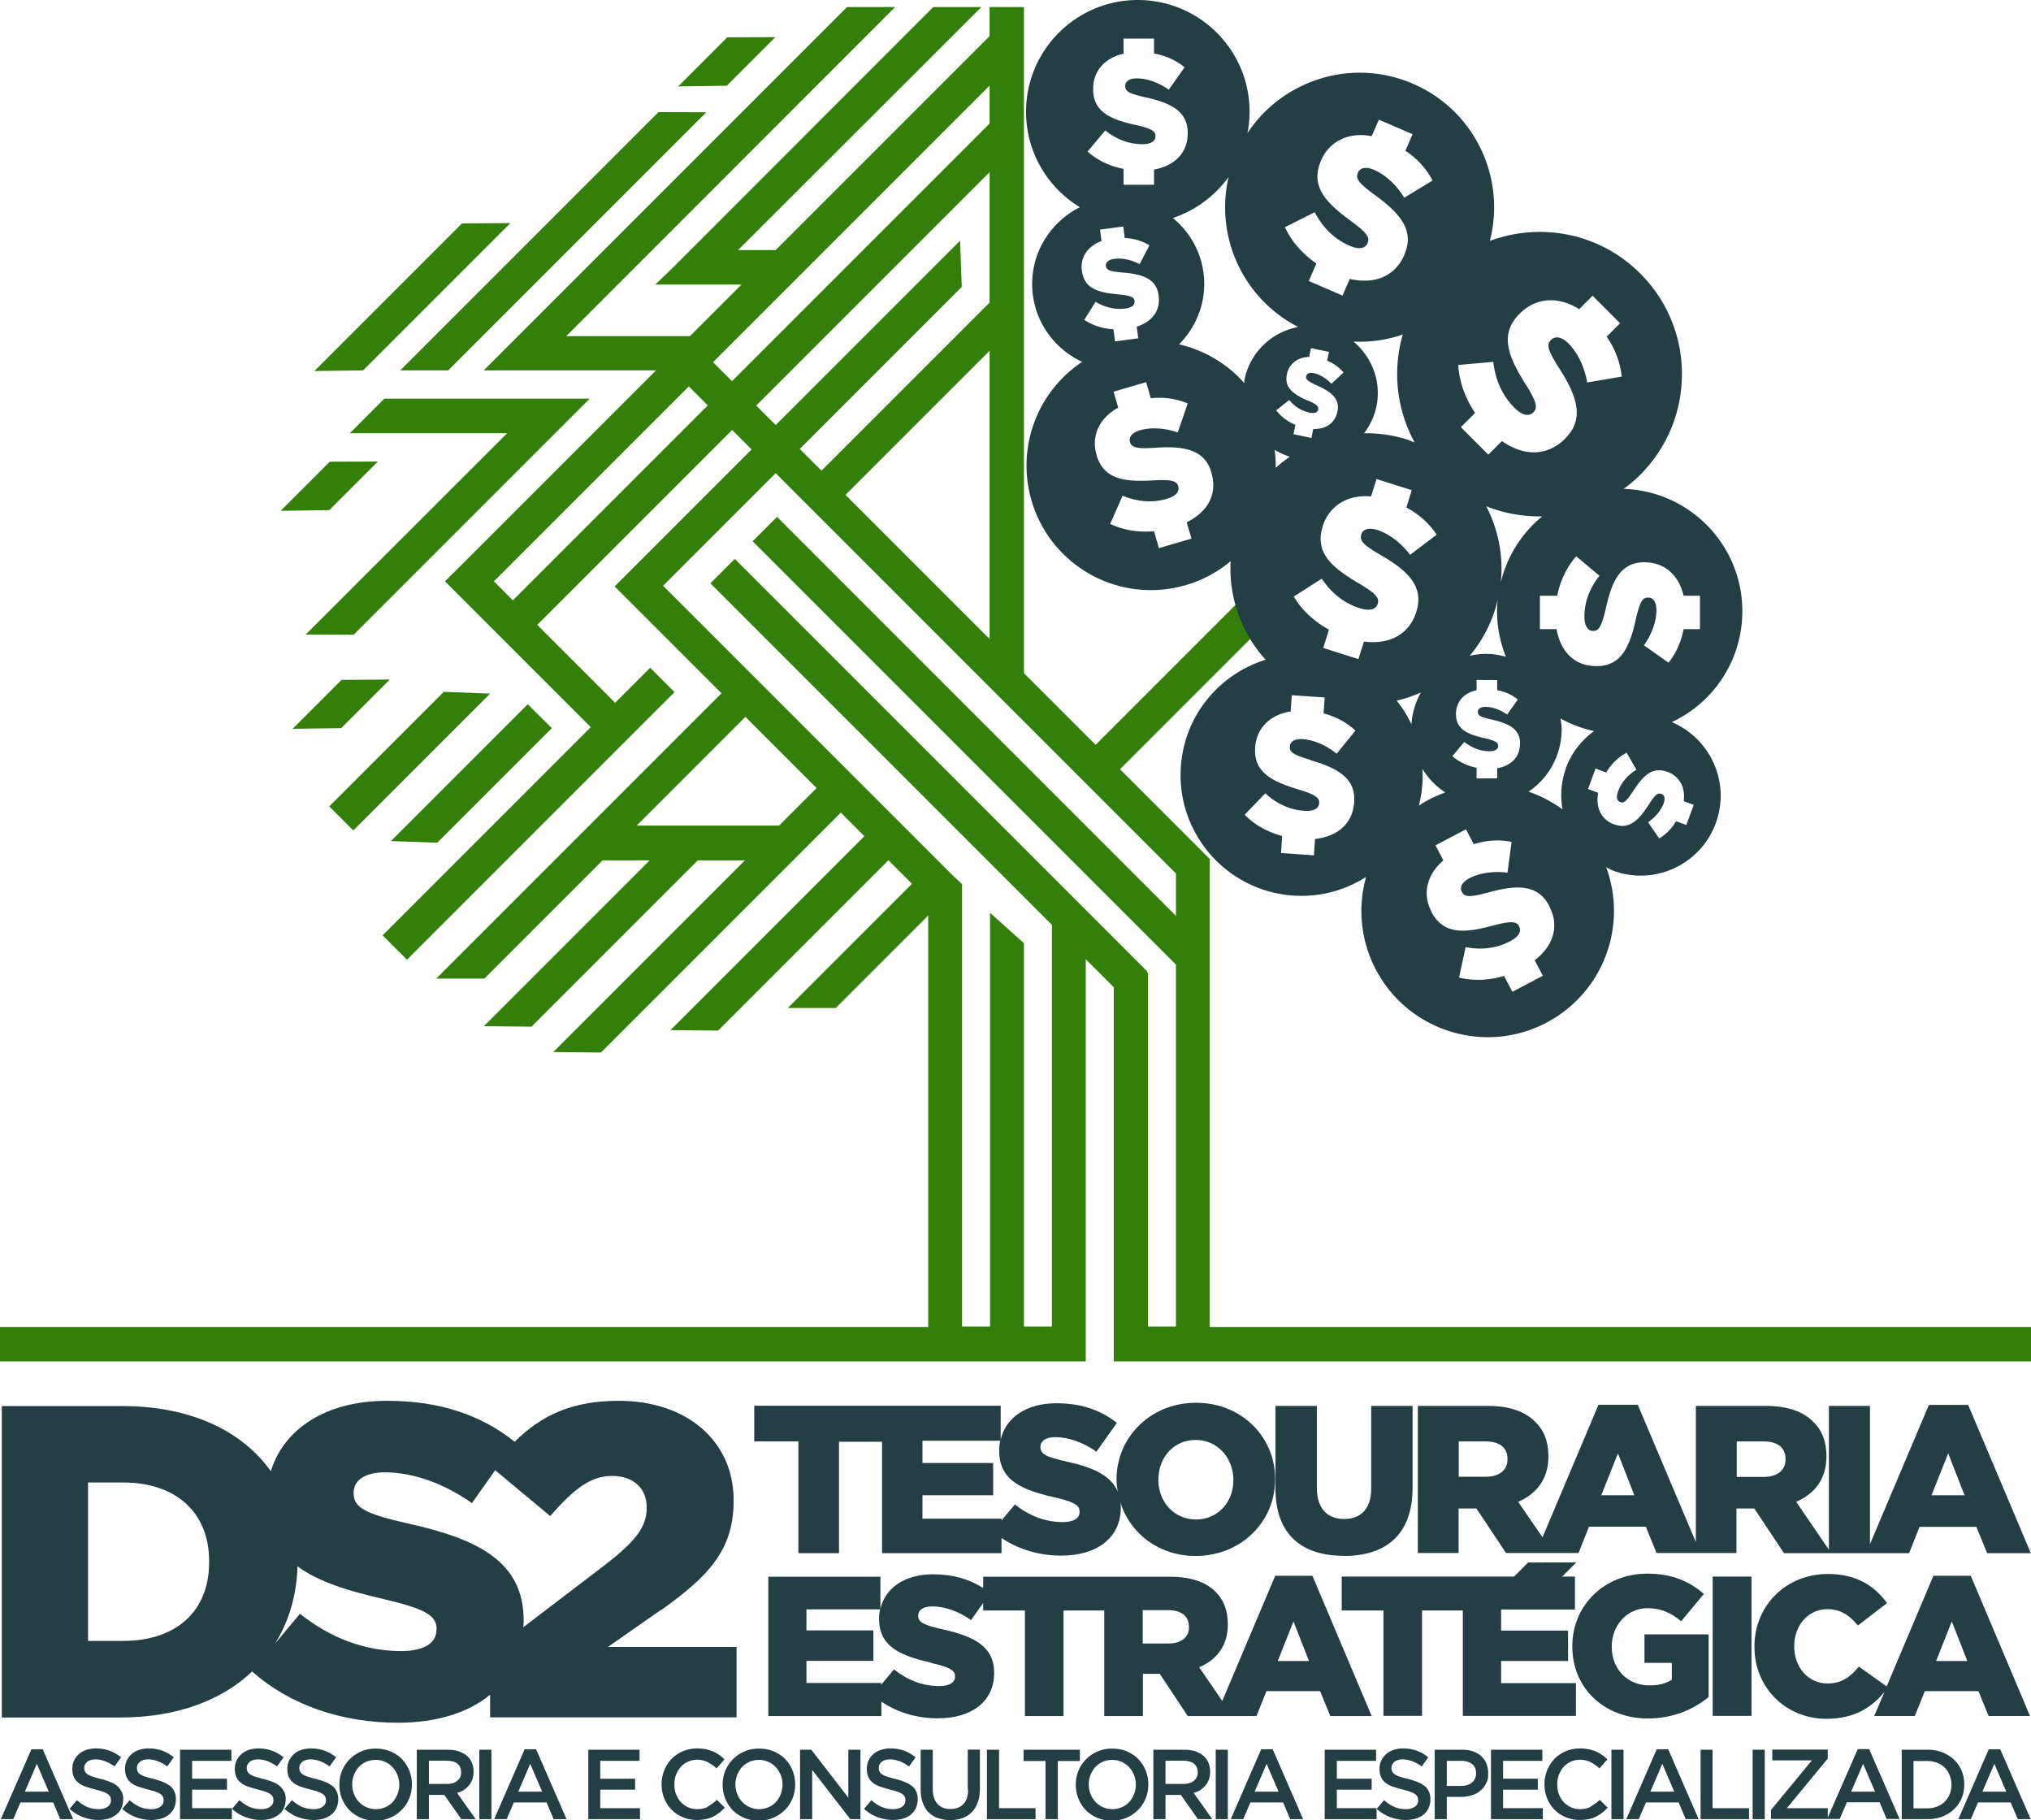 <?xml version="1.0" encoding="UTF-8"?>
<svg data-bbox="0 0 124.11 111.241" viewBox="0 0 124.11 111.22" xmlns="http://www.w3.org/2000/svg" data-type="color">
    <g>
        <path d="M73.92 81.05V52.54l.03-.03L68.44 47l9.2-9.2-1.49-1.49-9.2 9.2-4.38-4.38V.43h-2.1v1.78L47.4 15.28h-2.3L59.97.43h-2.94L41.17 16.3l-1.13 1.09h5.27l-3.15 3.15H34.6L54.7.43h-2.94l-22.2 22.2h10.53L28.68 34.04l-1.49 1.48 8.91 8.91-12.72 12.72 1.49 1.49 16.35-16.35-1.49-1.49-2.14 2.14-4.76-4.76 11.91-11.91 1.19 1.19-6.88 6.88-.97.97-.52.52 6.53 6.53-17.43 17.43h2.94l7.22-7.22h2.88L29.57 62.7l2.91.03 10.16-10.16h2.88L33.81 64.28l2.91.03 14.66-14.66 1.44 1.44-11.85 11.85 2.91.03 10.41-10.41L55.73 54l-7.59 7.59h2.93l5.65-5.65v25.14H0v2.1h66.35V58.61l1.71 1.71v22.86h56.05v-2.1H73.93ZM51.67 30.23l8.8-8.8v17.61l-8.8-8.8Zm8.8-25v2.32L44.73 23.29l-1.16-1.16zM31.34 36.68l-1.16-1.16 11.91-11.91 1.16 1.16zm14.88-11.91 14.25-14.25v7.97L50.2 28.76l-1.33-1.33 9.9-9.9-.1-2.83L47.4 25.97l-1.19-1.19Zm1.39 25.67h-8.7l6.64-6.64 4.35 4.35zm22.48 8.96.03-.03L44.9 34.15l-1.49 1.49 20.87 20.87v24.54h-1.71V57.63l-2.07-1.86v25.28h-1.71V54.02l-.54-.5-17.73-17.73 6.88-6.88 24.46 24.46v2.59L47.48 31.58l-1.49 1.49 25.87 25.87v22.11h-1.71v-21.6l-.05-.04Z" fill="#347f09" data-color="1"/>
        <path fill="#347f09" d="m31.19 13.63-2.96.02-9.02 9.02 2.98-.04z" data-color="1"/>
        <path fill="#347f09" d="m23.09 28.2-2.94.01-3 3 2.97-.04z" data-color="1"/>
        <path fill="#347f09" d="m20.87 41.54-2.99 2.99 2.97-.04 2.97-2.97z" data-color="1"/>
        <path fill="#347f09" d="m47.38 2.27-2.94.01-3 3 2.97-.04z" data-color="1"/>
        <path fill="#347f09" d="m20.12 49.27 1.47 1.47 8.36-8.36-2.83-.11z" data-color="1"/>
        <path fill="#347f09" d="m33.72 44.49-1.47-1.46-8.36 8.36 2.83.1z" data-color="1"/>
        <path fill="#347f09" d="M27.39 22.63 43.16 6.86l-2.92-.01-15.78 15.78z" data-color="1"/>
        <path fill="#347f09" d="m23.48 24.36-2.1 2.11h9.61l-12.31 12.3 2.93.01 14.42-14.42z" data-color="1"/>
        <path d="M40.43 98.36c2.83-2.04 4.4-3.62 4.4-6.66v-.05c0-3.59-2.85-6.06-7.01-6.06-2.87 0-4.73.88-6.37 2.5-2.06-1.64-4.58-2.5-7.8-2.5-3.75 0-6.31 1.73-7.1 4.3-1.76-2.46-4.88-3.98-9.1-3.98H.11v19.03h7.23c3.48 0 6.21-1.05 8.07-2.81 2.34 2.08 5.53 3.13 8.89 3.13 2.36 0 4.3-.6 5.65-1.71v1.38h15.06v-4.3h-7.86l3.26-2.28Zm-27.65-2.91c0 3.07-2.09 4.81-5.25 4.81H5.38v-9.68h2.15c3.15 0 5.25 1.77 5.25 4.81v.05Zm13.89 4.13c0 .82-.76 1.3-2.17 1.3-2.2 0-4.3-.79-6.17-2.28l-1.51 1.81c.84-1.36 1.31-2.96 1.36-4.71 1.3.97 3.16 1.52 5.29 2.01 2.58.6 3.21 1.03 3.21 1.82v.05Zm5.31-.16c0-.12.02-.24.02-.36v-.05c0-3.56-2.72-4.97-7.1-5.93-2.64-.6-3.29-.98-3.29-1.85v-.05c0-.68.63-1.22 1.9-1.22 1.69 0 3.59.65 5.33 1.88l1.42-2.01 3.36 2.8c1.5-1.71 2.5-2.45 3.78-2.45s2.12.73 2.12 1.93-.68 2.04-2.45 3.43l-5.1 3.89Z" fill="#233f43" data-color="2"/>
        <path d="M48.78 94.9h2.49v-6.81h2.63v6.81h7.3v-.93c1.03.7 2.31 1.08 3.65 1.08 2.18 0 3.64-1.09 3.64-2.93v-.03c0-.11-.02-.2-.03-.3.59 1.9 2.35 3.28 4.6 3.28 2.78 0 4.86-2.09 4.86-4.68v-.03c0-2.58-2.06-4.65-4.83-4.65s-4.86 2.09-4.86 4.68v.03c0 .25.04.49.07.72-.42-1.01-1.55-1.5-3.17-1.85-1.25-.28-1.55-.46-1.55-.87v-.03c0-.32.3-.58.9-.58.8 0 1.7.31 2.52.89l1.25-1.76c-.98-.78-2.17-1.2-3.7-1.2-1.86 0-3.1.9-3.4 2.22v-2.07H46.09v2.18h2.7v6.81Zm22.01-4.52c0-1.3.91-2.4 2.27-2.4s2.31 1.13 2.31 2.43v.03c0 1.3-.91 2.4-2.29 2.4s-2.3-1.13-2.3-2.43v-.03Zm-14.42.98h4.32v-1.97h-4.32v-1.36h4.75q-.06.285-.06.6v.03c0 1.85 1.48 2.39 3.39 2.83 1.22.28 1.52.49 1.52.86v.03c0 .39-.36.62-1.03.62-1.04 0-2.03-.37-2.92-1.08l-.82.98v-.11h-4.83z" fill="#233f43" data-color="2"/>
        <path d="M82.11 95.07c2.56 0 4.21-1.27 4.21-4.18V85.9h-2.53v5.06c0 1.26-.66 1.85-1.66 1.85s-1.66-.62-1.66-1.91v-5h-2.53v5.05c0 2.81 1.61 4.11 4.16 4.11Z" fill="#233f43" data-color="2"/>
        <path d="M109.03 94.9h7.63l.64-1.61h3.47l.66 1.61h2.67l-3.83-9.06h-2.4l-3.6 8.51V85.9h-2.51v8.79l-2-2.93c1.12-.48 1.85-1.39 1.85-2.76v-.03c0-.89-.27-1.58-.8-2.09-.6-.62-1.55-.98-2.93-.98h-4.25v8.32l-3.55-8.39h-2.4l-3.42 8.1-1.49-2.17c1.12-.48 1.85-1.39 1.85-2.76v-.03c0-.89-.27-1.58-.8-2.09-.6-.62-1.55-.98-2.93-.98h-4.25v8.99h2.49v-2.72h1.09l1.81 2.72h4.43l.64-1.61h3.47l.66 1.61h4.88v-2.72h1.09l1.81 2.72Zm10.02-6.1 1 2.56h-2.02zm-26.93.36c0 .66-.49 1.07-1.34 1.07h-1.64v-2.16h1.63c.84 0 1.35.36 1.35 1.07v.03Zm5.73 2.2 1.02-2.56 1 2.56zm8.28-1.13v-2.16h1.63c.84 0 1.35.36 1.35 1.07v.03c0 .66-.49 1.07-1.34 1.07h-1.64Z" fill="#233f43" data-color="2"/>
        <path d="m77.93 96.27-3.24 7.66-1.41-2.06c1.06-.45 1.75-1.31 1.75-2.61v-.02c0-.84-.26-1.5-.75-1.98-.57-.58-1.47-.92-2.77-.92H60.08v.69c-.84-.54-1.83-.84-3.06-.84-1.76 0-2.93.85-3.22 2.11v-1.96h-6.85v8.51h6.91v-.88c.98.67 2.18 1.02 3.45 1.02 2.07 0 3.44-1.03 3.44-2.77v-.02c0-1.59-1.22-2.23-3.17-2.65-1.18-.27-1.47-.44-1.47-.83v-.02c0-.3.28-.55.85-.55.75 0 1.61.29 2.38.84l.74-1.05v.46h2.55v6.45h2.36V98.4h2.49v6.45h2.36v-2.58h1.03l1.71 2.58h4.2l.61-1.52h3.28l.62 1.52h2.53l-3.62-8.57h-2.27Zm-21.01 5.34c1.16.27 1.44.46 1.44.81v.02c0 .36-.34.58-.97.58-.99 0-1.92-.35-2.76-1.02l-.78.93v-.1h-4.57v-1.35h4.09v-1.86h-4.09v-1.29h4.5q-.06.27-.06.57v.02c0 1.75 1.4 2.26 3.21 2.68Zm15.74-2.2c0 .62-.46 1.01-1.27 1.01h-1.56v-2.04h1.54c.79 0 1.28.34 1.28 1.01v.02Zm5.42 2.08.96-2.42.95 2.42z" fill="#233f43" data-color="2"/>
        <path fill="#233f43" d="M91.73 101.49h4.09v-1.86h-4.09v-1.29h4.51v-2.01h-.78l.87-.87-2.95.01-.86.86H81.99v2.07h2.55v6.44h2.36V98.4h2.49v6.44h6.91v-2h-4.57z" data-color="2"/>
        <path d="M100.48 101.6h1.68v1.03c-.35.23-.79.35-1.36.35-1.35 0-2.31-.99-2.31-2.36v-.02c0-1.3.95-2.34 2.18-2.34.84 0 1.45.29 2.06.8l1.39-1.67c-.9-.78-1.96-1.24-3.45-1.24-2.64 0-4.59 1.95-4.59 4.43v.02c0 2.58 1.98 4.4 4.63 4.4 1.54 0 2.8-.57 3.7-1.31v-3.83h-3.92v1.73Z" fill="#233f43" data-color="2"/>
        <path fill="#233f43" d="M107.03 96.33v8.51h-2.37v-8.51z" data-color="2"/>
        <path d="m118.15 96.27-2.86 6.77-1.7-1.21c-.51.62-1.03 1.03-1.92 1.03-1.19 0-2.03-1-2.03-2.27v-.02c0-1.24.84-2.25 2.03-2.25.81 0 1.37.39 1.86 1l1.78-1.37c-.75-1.05-1.87-1.78-3.61-1.78-2.58 0-4.49 1.95-4.49 4.43v.02c0 2.54 1.96 4.4 4.39 4.4 1.72 0 2.77-.69 3.56-1.65l-.63 1.48h2.48l.61-1.52h3.28l.62 1.52h2.53l-3.62-8.57h-2.27Zm.16 5.22.96-2.42.95 2.42z" fill="#233f43" data-color="2"/>
        <path d="M102.14 44.13a7.47 7.47 0 0 0 4.33-6.78c0-4.06-3.23-7.35-7.25-7.48.35-.26.7-.54 1.01-.86 3.4-3.4 3.4-8.91 0-12.3-2.49-2.49-6.1-3.14-9.19-1.99 1-3.86-.92-7.97-4.69-9.6-3.72-1.61-7.96-.25-10.12 3.01.08-.42.13-.85.13-1.3C76.36 3.06 73.3 0 69.53 0S62.7 3.06 62.7 6.83c0 2.47 1.32 4.64 3.29 5.83-1.95.98-3.18 3.1-2.87 5.39.25 1.85 1.44 3.33 3.01 4.06a7.61 7.61 0 0 0-3.1 8.46 7.594 7.594 0 0 0 9.43 5.18c1.04-.3 1.96-.81 2.74-1.46-.12 2.24.67 4.4 2.14 6.02-2.83.88-4.97 3.41-5.18 6.54-.28 4.07 2.8 7.59 6.87 7.87 1.63.11 3.17-.32 4.45-1.14a7.68 7.68 0 0 0 .6 5.67c1.99 3.77 6.66 5.22 10.43 3.23a7.71 7.71 0 0 0 3.64-9.49c.14.07.28.15.43.21 2.53.93 5.34-.37 6.27-2.91.9-2.47-.32-5.18-2.72-6.18Zm-6.45 2.82c-.3.83-.35 1.68-.21 2.5-.64-.46-1.34-.83-2.07-1.08a4.6 4.6 0 0 0 2.02-3.81c0-.23-.04-.44-.07-.66.63.35 1.32.61 2.05.77-.76.55-1.38 1.33-1.73 2.28ZM77.96 28.58c0-.36-.02-.73-.07-1.1.28.18.6.32.93.43-.3.2-.59.43-.86.67m1.97-4.09c-.84-.38-1.47-.77-1.29-1.62.13-.64.64-1.04 1.36-1.06l.11-.54 1.1.23-.11.54c.41.17.74.41 1 .72l-.74.69c-.32-.34-.71-.57-1.07-.65-.28-.06-.44.03-.47.18-.04.2.09.31.63.56.91.4 1.44.83 1.28 1.6-.15.72-.71 1.09-1.48 1.07l-.11.55-1.1-.23.12-.57c-.47-.2-.88-.5-1.17-.89l.79-.63c.34.41.76.67 1.24.77.31.06.49 0 .53-.19.04-.18-.08-.31-.62-.55Zm12.95 20.96c0 .81-.54 1.34-1.39 1.49v.62h-1.26v-.65c-.56-.11-1.07-.35-1.48-.71l.73-.87c.47.37.99.57 1.53.57.35 0 .54-.12.54-.32 0-.21-.16-.32-.8-.47-1.01-.23-1.78-.51-1.78-1.48 0-.73.47-1.29 1.26-1.46v-.62h1.26v.62c.49.09.9.28 1.26.57l-.65.92c-.43-.3-.9-.47-1.32-.47-.32 0-.47.14-.47.3 0 .23.16.32.82.47 1.09.24 1.76.59 1.76 1.47Zm-2.06-5.5c-.35 0-.68.05-1.01.12.68-.81 1.22-1.76 1.55-2.83.07-.21.12-.42.16-.63-.02.24-.04.48-.04.73 0 .99.2 1.92.54 2.79-.39-.11-.79-.18-1.22-.18Zm-4.38-12.92c-.16-.06-.31-.12-.47-.18-.87-.27-1.75-.39-2.61-.38a4.2 4.2 0 0 0 .75-1.63c.32-1.53-.28-3.03-1.4-3.97 1.03.05 2.05-.1 3.01-.43-.63 2.18-.39 4.55.72 6.58Zm-5.67 8.33c.6.89 1.38 1.51 2.32 1.8.6.19.99.08 1.1-.26v-.02c.11-.34-.09-.6-1.11-1.21-1.6-.94-2.78-1.85-2.25-3.51v-.02c.4-1.23 1.5-1.93 2.95-1.81l.34-1.06 2.15.68-.33 1.06c.79.42 1.39.97 1.85 1.66l-1.62 1.23c-.58-.76-1.3-1.29-2.01-1.52-.54-.17-.88-.03-.97.26v.02c-.12.37.1.62 1.14 1.23 1.73.99 2.7 1.96 2.22 3.48v.02c-.45 1.39-1.66 2.01-3.2 1.81l-.34 1.07-2.15-.68.35-1.12c-.9-.49-1.65-1.18-2.15-2.02l1.72-1.1Zm6.06 6.95c-.33.58-.53 1.24-.58 1.95-.24-.52-.55-1.01-.9-1.45.51-.12 1.01-.29 1.48-.5m.09 5.56c.02-.3.02-.6 0-.89.36.58.83 1.07 1.4 1.44a8 8 0 0 0-.99.43c-.22.12-.43.24-.63.38.11-.43.19-.88.22-1.35Zm13.6-13.51c1.17 0 2.07.76 2.36 2.04h1v2.04h-1c-.15.8-.46 1.47-.92 2.05l-1.5-1.06c.49-.7.76-1.47.76-2.15 0-.52-.22-.77-.49-.77h-.02c-.35 0-.5.26-.75 1.33-.38 1.77-.95 2.86-2.39 2.86h-.02c-1.32 0-2.19-.87-2.43-2.26H94.1V36.4h1.06c.18-.91.57-1.74 1.16-2.41l1.42 1.19c-.6.76-.92 1.6-.92 2.49 0 .57.2.88.53.88h.02c.32 0 .49-.25.74-1.3.37-1.64.83-2.9 2.41-2.9h.02Zm-8.81 1.23c.17-1.64-.16-3.25-.89-4.66 1.09.44 2.26.64 3.42.62a7.5 7.5 0 0 0-2.53 4.03Zm1.55-12.06c-1.04-1.65-1.7-3.07-.4-4.36l.02-.02c.96-.96 2.32-1.08 3.62-.26l.82-.82L99 19.75l-.82.82c.53.77.83 1.58.92 2.44l-2.11.36c-.17-.98-.59-1.83-1.15-2.39-.42-.42-.81-.45-1.04-.23l-.02.02c-.29.29-.2.63.48 1.7 1.14 1.77 1.57 3.14.39 4.32l-.02.02c-1.08 1.08-2.51 1.08-3.85.14l-.83.83-1.68-1.68.87-.87c-.6-.89-.97-1.9-1.03-2.93l2.14-.19c.13 1.12.56 2.07 1.29 2.8.47.47.88.56 1.15.29l.02-.02c.26-.26.2-.61-.46-1.67ZM80.35 12.99c.5.94 1.21 1.63 2.11 2.02.58.25.97.18 1.11-.15v-.02c.15-.32-.03-.61-.98-1.31-1.49-1.09-2.56-2.1-1.87-3.7v-.02c.52-1.18 1.68-1.76 3.1-1.49l.44-1.01 2.06.89-.44 1.01c.74.49 1.28 1.1 1.66 1.82l-1.73 1.05c-.49-.8-1.15-1.4-1.84-1.7-.52-.23-.87-.11-.99.16v.02c-.16.35.04.62 1 1.33 1.61 1.16 2.47 2.21 1.84 3.66v.02c-.58 1.33-1.84 1.82-3.34 1.47l-.44 1.02-2.06-.89.46-1.07c-.84-.58-1.51-1.33-1.92-2.22l1.81-.91Zm-5.27-2.19a8.22 8.22 0 0 0 4.25 9.18c-1.6.3-2.93 1.52-3.28 3.21-.01.07-.01.14-.02.21a7.6 7.6 0 0 0-3.98-2.36c1.11-1.12 1.72-2.71 1.49-4.39-.18-1.36-.89-2.52-1.87-3.33a6.9 6.9 0 0 0 3.41-2.51Zm-5.64-3.15c-1.49-.34-2.64-.76-2.64-2.2v-.02c0-1.07.69-1.89 1.86-2.15v-.92h1.86v.91c.73.13 1.34.42 1.87.84l-.97 1.37c-.64-.45-1.34-.69-1.96-.69-.47 0-.7.2-.7.45v.02c0 .32.24.46 1.21.68 1.61.35 2.61.87 2.61 2.18v.02c0 1.2-.8 1.99-2.06 2.22v.93h-1.86v-.97c-.83-.16-1.59-.52-2.2-1.06l1.08-1.29c.69.55 1.46.84 2.27.84.52 0 .8-.18.8-.48v-.02c0-.29-.23-.45-1.18-.67Zm-3.33 8.91c-.11-.81.33-1.51 1.2-1.83l-.09-.7 1.42-.19.09.7c.57.03 1.06.18 1.51.45l-.6 1.15c-.54-.28-1.09-.39-1.57-.32-.36.05-.51.23-.49.42v.02c.04.24.23.33 1 .39 1.27.1 2.08.39 2.22 1.39v.02c.13.92-.4 1.6-1.34 1.9l.1.71-1.42.19-.1-.74c-.65-.04-1.27-.23-1.78-.58l.69-1.1c.58.35 1.2.49 1.82.41.4-.05.59-.22.56-.45v-.02c-.03-.22-.22-.32-.97-.39-1.17-.11-2.09-.31-2.24-1.41v-.02Zm6.41 15.36.29.99-1.99.58-.3-1.03c-.94.08-1.86-.06-2.68-.45l.76-1.72c.91.37 1.83.45 2.69.19.56-.16.8-.44.71-.76v-.02c-.1-.31-.39-.41-1.48-.35-1.7.1-3.06 0-3.51-1.54v-.02c-.34-1.14.15-2.24 1.32-2.88l-.28-.98 1.99-.58.28.98c.82-.08 1.56.03 2.26.32l-.61 1.77c-.83-.28-1.65-.32-2.31-.13-.5.15-.69.43-.61.7v.02c.11.34.41.42 1.51.35 1.83-.13 3.07.12 3.47 1.52v.02c.38 1.29-.23 2.38-1.51 3.01Zm7.57 14.53c1.71.5 2.76 1.13 2.66 2.55v.02c-.09 1.3-1.01 2.09-2.39 2.24l-.07 1-2.01-.14.07-1.04c-.88-.24-1.68-.67-2.29-1.3l1.26-1.31c.7.65 1.52 1.02 2.39 1.07.56.04.88-.14.9-.46v-.02c.02-.31-.21-.5-1.22-.81-1.58-.48-2.8-1.02-2.69-2.57v-.02c.08-1.15.89-1.99 2.17-2.19l.07-.99 1.97.13s.03.01.04.01l-.07.97c.77.2 1.41.55 1.95 1.05l-1.15 1.41c-.66-.53-1.4-.84-2.07-.89-.51-.03-.77.16-.79.43v.02c-.03.35.22.51 1.26.82Zm13.7 12.24.49.93-1.86.98-.51-.97c-.92.27-1.86.32-2.75.1l.4-1.86c.98.19 1.9.07 2.72-.36.52-.27.71-.6.55-.9v-.02c-.16-.29-.48-.33-1.55-.05-1.67.45-3.04.63-3.8-.81v-.02c-.57-1.07-.31-2.25.72-3.14l-.48-.92 1.86-.98.48.91c.8-.25 1.56-.29 2.31-.14l-.25 1.88c-.88-.11-1.71.02-2.33.34-.47.25-.6.57-.46.82v.02c.18.32.49.33 1.58.04 1.8-.5 3.07-.51 3.76.81v.02c.64 1.2.26 2.41-.88 3.3Zm9.24-8.29-.61-.22c-.27.45-.61.8-1.03 1.05l-.68-.99c.46-.32.79-.73.95-1.15.12-.32.04-.52-.13-.58h-.01c-.22-.08-.37.04-.76.64-.63 1-1.23 1.54-2.11 1.22h-.01c-.81-.3-1.14-1.03-.98-1.93l-.62-.23.46-1.25.65.24c.31-.52.74-.94 1.25-1.21l.6 1.04c-.54.33-.92.77-1.12 1.32-.13.35-.08.58.13.66h.01c.2.08.36-.04.74-.62.6-.92 1.16-1.59 2.13-1.23h.01c.72.27 1.1.93.99 1.79l.61.23-.46 1.25Z" fill="#233f43" data-color="2"/>
        <path d="m1.92 106.88-1.87 4.27h.76l.44-1.02h2l.43 1.02h.79l-1.86-4.27zm-.4 2.59.73-1.7.73 1.7z" fill="#233f43" data-color="2"/>
        <path d="M7.43 109.48a1 1 0 0 0-.26-.35c-.11-.1-.26-.18-.43-.25s-.37-.13-.59-.19c-.2-.05-.37-.09-.5-.14a1 1 0 0 1-.31-.15.4.4 0 0 1-.15-.17.5.5 0 0 1-.04-.22q0-.21.18-.36t.51-.15c.19 0 .39.04.58.11s.38.18.58.32l.4-.56c-.22-.17-.45-.31-.7-.4s-.53-.14-.84-.14c-.21 0-.4.03-.58.09s-.33.14-.45.25q-.195.165-.3.39c-.07.15-.11.32-.11.51 0 .2.03.37.09.5.06.14.15.25.27.35s.27.18.44.24q.27.09.6.18c.2.05.36.09.48.14.12.04.22.09.29.14s.12.11.15.17.04.13.04.21c0 .17-.07.3-.2.39-.14.1-.32.15-.55.15-.27 0-.5-.05-.71-.14s-.42-.23-.62-.41l-.45.53c.25.23.53.4.83.51s.61.17.94.17c.22 0 .43-.03.61-.08.19-.06.34-.14.48-.25s.24-.24.31-.4.11-.34.11-.54c0-.18-.03-.33-.09-.46Z" fill="#233f43" data-color="2"/>
        <path d="M10.39 109.13c-.11-.1-.26-.18-.43-.25s-.37-.13-.59-.19c-.2-.05-.37-.09-.5-.14a1 1 0 0 1-.31-.15.34.34 0 0 1-.15-.17.5.5 0 0 1-.04-.22q0-.21.18-.36t.51-.15c.19 0 .39.04.58.11s.38.18.58.32l.4-.56c-.22-.17-.45-.31-.7-.4s-.53-.14-.84-.14c-.21 0-.4.03-.58.09s-.33.14-.45.25q-.195.165-.3.39c-.07.15-.11.32-.11.51 0 .2.03.37.09.5.06.14.15.25.27.35s.27.18.44.24q.27.09.6.18c.2.05.36.09.48.14.12.04.22.09.29.14s.12.11.15.17.04.13.04.21c0 .17-.07.3-.2.39-.14.1-.32.15-.55.15-.27 0-.5-.05-.71-.14s-.42-.23-.62-.41l-.45.53c.25.23.53.4.83.51s.61.17.94.17c.22 0 .43-.03.61-.08.19-.06.34-.14.48-.25.13-.11.24-.24.31-.4s.11-.34.11-.54c0-.18-.03-.33-.09-.46a1 1 0 0 0-.26-.35Z" fill="#233f43" data-color="2"/>
        <path fill="#233f43" d="M11.74 109.35h2.13v-.67h-2.13v-1.09h2.4v-.68H11v4.24h3.17v-.67h-2.43z" data-color="2"/>
        <path d="M17.36 109.48a1 1 0 0 0-.26-.35c-.11-.1-.26-.18-.43-.25s-.37-.13-.59-.19c-.2-.05-.37-.09-.5-.14a1 1 0 0 1-.31-.15.4.4 0 0 1-.15-.17.5.5 0 0 1-.04-.22q0-.21.18-.36t.51-.15c.19 0 .39.04.58.11s.38.18.58.32l.4-.56c-.22-.17-.45-.31-.7-.4s-.53-.14-.84-.14c-.21 0-.4.03-.58.09s-.33.14-.45.25-.23.24-.3.39-.11.32-.11.51c0 .2.03.37.09.5.06.14.15.25.27.35s.27.18.44.24q.27.09.6.18c.2.05.36.09.48.14.12.04.22.09.29.14s.12.11.15.17.04.13.04.21c0 .17-.07.3-.2.39-.14.1-.32.15-.55.15-.27 0-.5-.05-.71-.14s-.42-.23-.62-.41l-.45.53c.25.23.53.4.83.51s.61.17.94.17c.22 0 .43-.03.61-.08.19-.06.34-.14.48-.25s.24-.24.31-.4.11-.34.11-.54c0-.18-.03-.33-.09-.46Z" fill="#233f43" data-color="2"/>
        <path d="M20.31 109.13c-.11-.1-.26-.18-.43-.25s-.37-.13-.59-.19c-.2-.05-.37-.09-.5-.14a1 1 0 0 1-.31-.15.4.4 0 0 1-.15-.17.5.5 0 0 1-.04-.22q0-.21.18-.36t.51-.15c.19 0 .39.04.58.11s.38.18.58.32l.4-.56c-.22-.17-.45-.31-.7-.4s-.53-.14-.84-.14c-.21 0-.4.03-.58.09s-.33.14-.45.25-.23.24-.3.39-.11.32-.11.51c0 .2.03.37.09.5.06.14.15.25.27.35s.27.18.44.24q.27.09.6.18c.2.05.36.09.48.14.12.04.22.09.29.14s.12.11.15.17.04.13.04.21c0 .17-.07.3-.2.39-.14.1-.32.15-.55.15-.27 0-.5-.05-.71-.14s-.42-.23-.62-.41l-.45.53c.25.23.53.4.83.51s.61.17.94.17c.22 0 .43-.03.61-.08.19-.06.34-.14.48-.25.13-.11.24-.24.31-.4s.11-.34.11-.54c0-.18-.03-.33-.09-.46a1 1 0 0 0-.26-.35Z" fill="#233f43" data-color="2"/>
        <path d="M24.56 107.48c-.19-.2-.43-.35-.7-.47-.27-.11-.57-.17-.9-.17a2.2 2.2 0 0 0-1.6.66c-.2.2-.35.43-.46.7s-.16.55-.16.85a2.22 2.22 0 0 0 .61 1.55 2.2 2.2 0 0 0 1.6.64 2.2 2.2 0 0 0 1.6-.66c.2-.2.35-.43.46-.7s.16-.55.16-.85a2.22 2.22 0 0 0-.61-1.55m-.27 2.14c-.07.18-.17.34-.29.48a1.4 1.4 0 0 1-1.03.44 1.4 1.4 0 0 1-1.04-.45q-.195-.21-.3-.48c-.07-.18-.11-.38-.11-.58a1.62 1.62 0 0 1 .4-1.06 1.4 1.4 0 0 1 1.03-.44 1.4 1.4 0 0 1 1.04.45q.195.21.3.48c.07.18.11.38.11.58s-.04.4-.11.58" fill="#233f43" data-color="2"/>
        <path d="M28.33 109.37c.12-.07.23-.17.32-.27.09-.11.16-.23.21-.37s.08-.3.08-.48c0-.21-.04-.39-.11-.56s-.18-.31-.31-.42-.3-.2-.5-.27c-.2-.06-.41-.09-.66-.09h-1.89v4.24h.74v-1.48h.94l1.04 1.48h.88l-1.14-1.6c.15-.04.29-.1.41-.17Zm-2.12-.36v-1.43h1.09c.28 0 .5.06.65.18s.23.3.23.53c0 .22-.08.39-.24.52s-.37.19-.64.19h-1.09Z" fill="#233f43" data-color="2"/>
        <path fill="#233f43" d="M30.03 106.91v4.24h-.74v-4.24z" data-color="2"/>
        <path d="m32.06 106.88-1.86 4.27h.76l.44-1.02h2l.43 1.02h.79l-1.86-4.27h-.69Zm-.39 2.59.73-1.7.73 1.7z" fill="#233f43" data-color="2"/>
        <path fill="#233f43" d="M36.68 109.35h2.13v-.67h-2.13v-1.09h2.4v-.68h-3.13v4.24h3.16v-.67h-2.43z" data-color="2"/>
        <path d="M43.27 110.39c-.19.1-.41.15-.67.15-.2 0-.39-.04-.56-.12s-.32-.19-.44-.32c-.13-.14-.22-.3-.29-.48s-.1-.38-.1-.59.03-.41.1-.59.17-.34.29-.48.27-.24.44-.32.36-.12.56-.12c.24 0 .46.05.65.15s.37.22.54.38l.48-.55a2.2 2.2 0 0 0-.69-.48c-.13-.06-.28-.1-.44-.14-.16-.03-.34-.05-.53-.05-.32 0-.62.06-.88.17-.27.12-.5.27-.69.47a2.22 2.22 0 0 0-.61 1.55c0 .3.05.59.16.86q.165.405.45.69c.19.2.42.35.68.46s.55.17.86.17c.2 0 .38-.02.54-.05q.24-.045.45-.15c.14-.07.27-.15.38-.24.12-.09.23-.19.34-.31l-.48-.48c-.18.17-.37.3-.55.4Z" fill="#233f43" data-color="2"/>
        <path d="M47.98 107.48c-.19-.2-.43-.35-.7-.47-.27-.11-.57-.17-.9-.17a2.2 2.2 0 0 0-1.6.66c-.2.2-.35.43-.46.7s-.16.55-.16.85a2.22 2.22 0 0 0 .61 1.55 2.2 2.2 0 0 0 1.6.64 2.2 2.2 0 0 0 1.6-.66c.2-.2.35-.43.46-.7s.16-.55.16-.85a2.22 2.22 0 0 0-.61-1.55m-.27 2.14c-.07.18-.17.34-.29.48a1.4 1.4 0 0 1-1.03.44 1.4 1.4 0 0 1-1.04-.45q-.195-.21-.3-.48c-.07-.18-.11-.38-.11-.58a1.62 1.62 0 0 1 .4-1.06 1.4 1.4 0 0 1 1.03-.44 1.4 1.4 0 0 1 1.04.45q.195.21.3.48c.07.18.11.38.11.58s-.04.4-.11.58" fill="#233f43" data-color="2"/>
        <path fill="#233f43" d="m51.84 109.84-2.26-2.93h-.69v4.24h.74v-3.01l2.33 3.01h.62v-4.24h-.74z" data-color="2"/>
        <path d="M55.72 109.13c-.11-.1-.26-.18-.43-.25s-.37-.13-.59-.19c-.2-.05-.37-.09-.5-.14a1 1 0 0 1-.31-.15.34.34 0 0 1-.15-.17.5.5 0 0 1-.04-.22q0-.21.18-.36t.51-.15c.19 0 .39.04.58.11s.38.18.58.32l.4-.56c-.22-.17-.45-.31-.7-.4s-.53-.14-.84-.14c-.21 0-.4.03-.58.09s-.33.14-.45.25q-.195.165-.3.39c-.07.15-.11.32-.11.51 0 .2.03.37.09.5.06.14.15.25.27.35s.27.18.44.24q.27.09.6.18c.2.05.36.09.48.14.12.04.22.09.29.14s.12.11.15.17.04.13.04.21c0 .17-.07.3-.2.39-.14.1-.32.15-.55.15-.27 0-.5-.05-.71-.14s-.42-.23-.62-.41l-.45.53c.25.23.53.4.83.51s.61.17.94.17c.22 0 .43-.03.61-.08.19-.06.34-.14.48-.25.13-.11.24-.24.31-.4s.11-.34.11-.54c0-.18-.03-.33-.09-.46a1 1 0 0 0-.26-.35Z" fill="#233f43" data-color="2"/>
        <path d="M59.16 109.35c0 .39-.1.69-.29.88-.19.2-.45.3-.79.3s-.6-.1-.79-.31-.29-.51-.29-.9v-2.41h-.74v2.44c0 .31.04.58.13.81.08.23.21.43.36.58.16.16.35.28.57.35s.47.12.74.12.53-.04.75-.12.41-.2.57-.36.28-.36.37-.6.13-.51.13-.83v-2.4h-.74v2.44Z" fill="#233f43" data-color="2"/>
        <path fill="#233f43" d="M61.05 106.91h-.74v4.24h2.97v-.67h-2.23z" data-color="2"/>
        <path fill="#233f43" d="M65.99 106.91h-3.44v.69h1.34v3.55h.75v-3.55h1.35z" data-color="2"/>
        <path d="M69.56 107.48c-.19-.2-.43-.35-.7-.47-.27-.11-.57-.17-.9-.17a2.2 2.2 0 0 0-1.6.66c-.2.2-.35.43-.46.7s-.16.55-.16.85a2.22 2.22 0 0 0 .61 1.55 2.2 2.2 0 0 0 1.6.64 2.2 2.2 0 0 0 1.6-.66c.2-.2.35-.43.46-.7s.16-.55.16-.85a2.22 2.22 0 0 0-.61-1.55m-.26 2.14c-.07.18-.17.34-.29.48a1.4 1.4 0 0 1-1.03.44 1.4 1.4 0 0 1-1.04-.45q-.195-.21-.3-.48c-.07-.18-.11-.38-.11-.58a1.62 1.62 0 0 1 .4-1.06 1.4 1.4 0 0 1 1.03-.44 1.4 1.4 0 0 1 1.04.45q.195.21.3.48c.07.18.11.38.11.58s-.04.4-.11.58" fill="#233f43" data-color="2"/>
        <path d="M73.34 109.37c.12-.07.23-.17.32-.27.09-.11.16-.23.21-.37s.08-.3.08-.48c0-.21-.04-.39-.11-.56s-.18-.31-.31-.42-.3-.2-.5-.27c-.2-.06-.41-.09-.66-.09h-1.89v4.24h.74v-1.48h.94l1.04 1.48h.88l-1.14-1.6c.15-.04.29-.1.41-.17Zm-2.12-.36v-1.43h1.09c.28 0 .5.06.65.18s.23.3.23.53c0 .22-.08.39-.24.52s-.37.19-.64.19h-1.09Z" fill="#233f43" data-color="2"/>
        <path fill="#233f43" d="M75.03 106.91v4.24h-.74v-4.24z" data-color="2"/>
        <path d="m77.07 106.88-1.86 4.27h.76l.44-1.02h2l.43 1.02h.79l-1.86-4.27h-.69Zm-.4 2.59.73-1.7.73 1.7z" fill="#233f43" data-color="2"/>
        <path fill="#233f43" d="M81.69 109.35h2.13v-.67h-2.13v-1.09h2.4v-.68h-3.14v4.24h3.17v-.67h-2.43z" data-color="2"/>
        <path d="M87.05 109.13c-.11-.1-.26-.18-.43-.25s-.37-.13-.59-.19c-.2-.05-.37-.09-.5-.14a1 1 0 0 1-.31-.15.4.4 0 0 1-.15-.17.5.5 0 0 1-.04-.22q0-.21.18-.36t.51-.15c.19 0 .39.04.58.11s.38.18.58.32l.4-.56c-.22-.17-.45-.31-.7-.4s-.53-.14-.84-.14c-.21 0-.4.03-.58.09s-.33.14-.45.25-.23.24-.3.39-.11.32-.11.51c0 .2.03.37.09.5.06.14.15.25.27.35s.27.18.44.24q.27.09.6.18c.2.05.36.09.48.14.12.04.22.09.29.14s.12.11.15.17.04.13.04.21c0 .17-.07.3-.2.39-.14.1-.32.15-.55.15-.27 0-.5-.05-.71-.14s-.42-.23-.62-.41l-.45.53c.25.23.53.4.83.51s.61.17.94.17c.22 0 .43-.03.61-.08.19-.06.34-.14.48-.25s.24-.24.31-.4.11-.34.11-.54c0-.18-.03-.33-.09-.46a1 1 0 0 0-.26-.35Z" fill="#233f43" data-color="2"/>
        <path d="M90.52 107.3a1.6 1.6 0 0 0-.51-.29c-.2-.07-.42-.1-.67-.1h-1.67v4.24h.74v-1.36h.84c.23 0 .46-.03.66-.09.21-.06.39-.15.54-.28q.225-.18.36-.45c.135-.27.13-.39.13-.63 0-.22-.04-.41-.11-.59-.07-.17-.18-.32-.32-.45Zm-.57 1.61c-.16.14-.39.21-.67.21h-.87v-1.53h.87c.28 0 .5.06.67.19s.25.32.25.57c0 .23-.08.42-.25.56" fill="#233f43" data-color="2"/>
        <path fill="#233f43" d="M91.85 109.35h2.12v-.67h-2.12v-1.09h2.4v-.68h-3.14v4.24h3.17v-.67h-2.43z" data-color="2"/>
        <path d="M97.22 110.39c-.19.1-.41.15-.67.15-.2 0-.39-.04-.56-.12s-.32-.19-.44-.32c-.13-.14-.22-.3-.29-.48s-.1-.38-.1-.59.03-.41.1-.59.17-.34.29-.48.27-.24.44-.32.36-.12.56-.12c.24 0 .46.05.65.15s.37.22.54.38l.48-.55a2.2 2.2 0 0 0-.69-.48c-.13-.06-.28-.1-.44-.14-.16-.03-.34-.05-.53-.05-.32 0-.62.06-.88.17-.27.12-.5.27-.69.47a2.22 2.22 0 0 0-.61 1.55c0 .3.05.59.16.86q.165.405.45.69c.19.2.42.35.68.46s.55.17.86.17c.2 0 .38-.02.54-.05q.24-.045.45-.15c.14-.07.27-.15.38-.24.12-.09.23-.19.34-.31l-.48-.48c-.18.17-.37.3-.55.4Z" fill="#233f43" data-color="2"/>
        <path fill="#233f43" d="M99.21 106.91v4.24h-.74v-4.24z" data-color="2"/>
        <path d="m101.24 106.88-1.86 4.27h.76l.44-1.02h2l.43 1.02h.79l-1.86-4.27h-.69Zm-.39 2.59.73-1.7.73 1.7z" fill="#233f43" data-color="2"/>
        <path fill="#233f43" d="M104.65 106.91h-.73v4.24h2.96v-.67h-2.23z" data-color="2"/>
        <path fill="#233f43" d="M107.84 106.91v4.24h-.74v-4.24z" data-color="2"/>
        <path d="m113.52 106.88-1.83 4.18v-.58h-2.5l2.5-3.03v-.55h-3.39v.66h2.42l-2.5 3.03v.55h4.2l.44-1.02h2l.43 1.02h.79l-1.86-4.27h-.69Zm-.4 2.59.73-1.7.73 1.7z" fill="#233f43" data-color="2"/>
        <path d="M120.03 109.03c0-.3-.05-.58-.16-.84s-.26-.48-.46-.67-.44-.34-.71-.45c-.28-.11-.58-.16-.91-.16h-1.58v4.24h1.58c.33 0 .63-.05.91-.16s.51-.26.71-.45.35-.41.46-.67.16-.54.16-.84m-.89.59c-.07.18-.17.33-.3.46s-.28.23-.46.3-.38.11-.61.11h-.84v-2.89h.84c.22 0 .42.04.61.11.18.07.34.17.46.3.13.13.23.28.3.46a1.58 1.58 0 0 1 0 1.16Z" fill="#233f43" data-color="2"/>
        <path d="M122.22 106.88h-.69l-1.86 4.27h.76l.44-1.02h2l.43 1.02h.79l-1.86-4.27Zm-1.08 2.59.73-1.7.73 1.7z" fill="#233f43" data-color="2"/>
    </g>
</svg>
